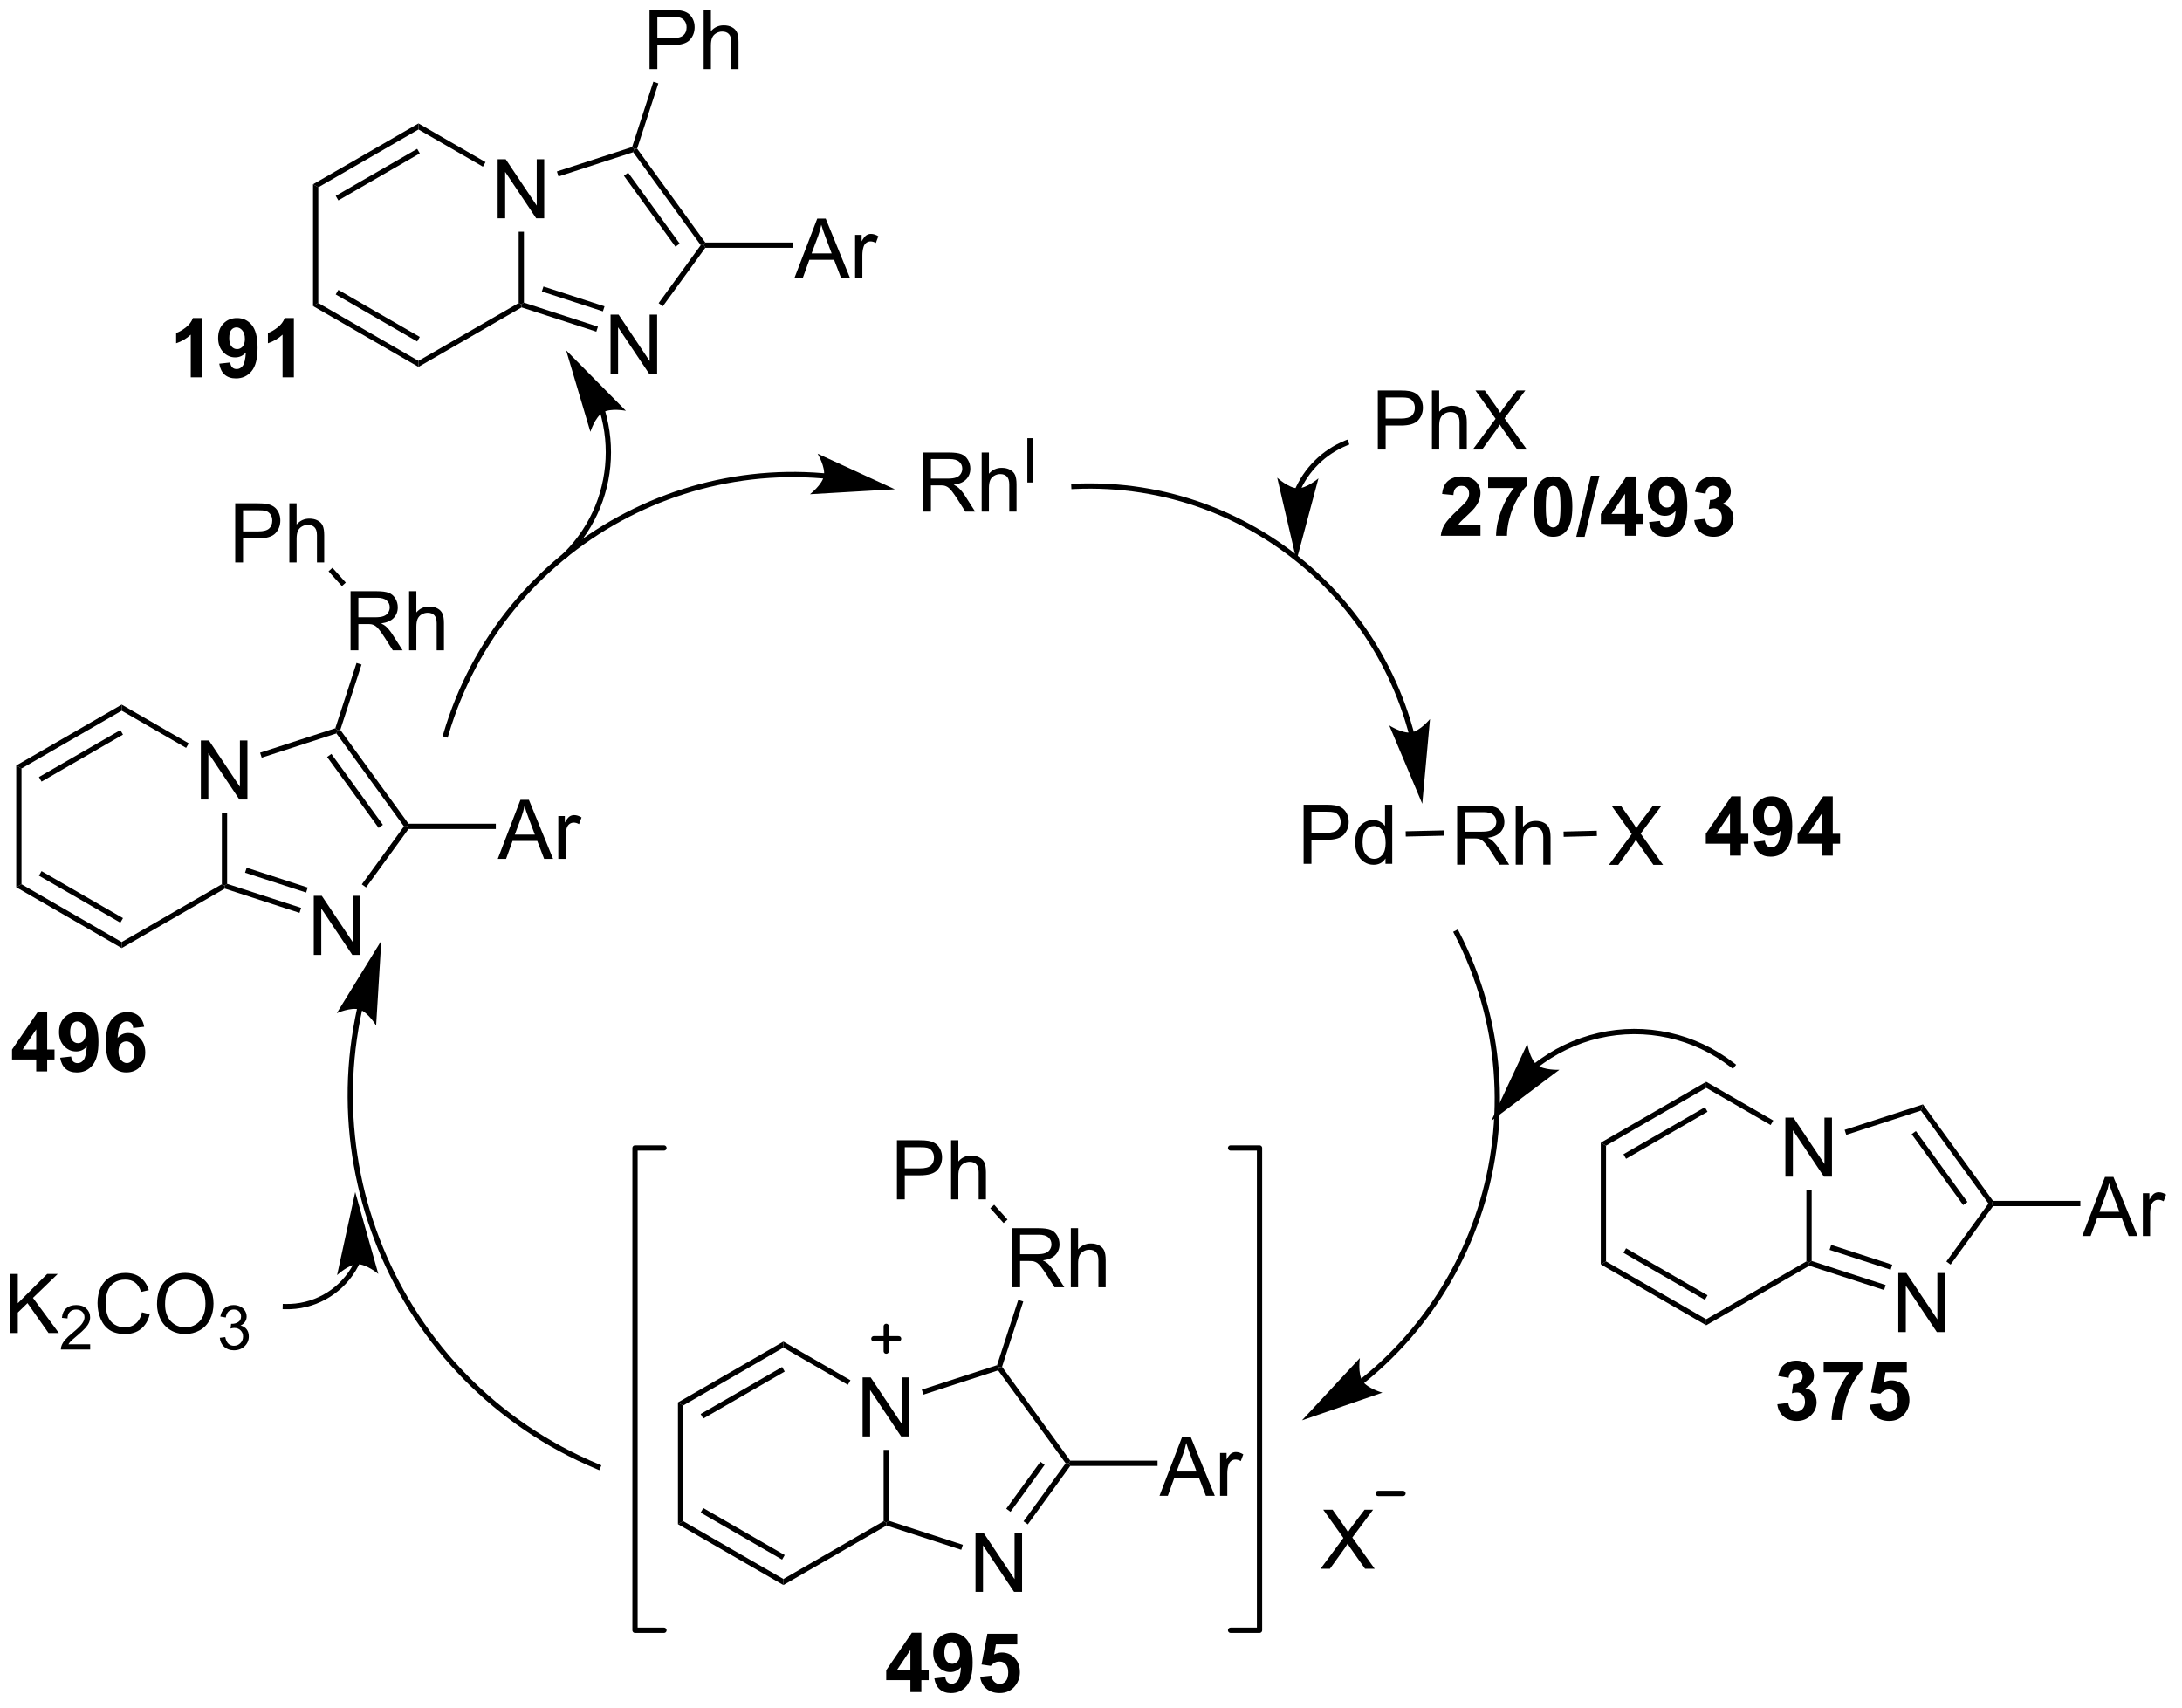 <?xml version="1.0" encoding="UTF-8"?>
<!DOCTYPE svg PUBLIC '-//W3C//DTD SVG 1.0//EN'
          'http://www.w3.org/TR/2001/REC-SVG-20010904/DTD/svg10.dtd'>
<svg stroke-dasharray="none" shape-rendering="auto" xmlns="http://www.w3.org/2000/svg" font-family="'Dialog'" text-rendering="auto" width="290" fill-opacity="1" color-interpolation="auto" color-rendering="auto" preserveAspectRatio="xMidYMid meet" font-size="12px" viewBox="0 0 290 227" fill="black" xmlns:xlink="http://www.w3.org/1999/xlink" stroke="black" image-rendering="auto" stroke-miterlimit="10" stroke-linecap="square" stroke-linejoin="miter" font-style="normal" stroke-width="1" height="227" stroke-dashoffset="0" font-weight="normal" stroke-opacity="1"
><!--Generated by the Batik Graphics2D SVG Generator--><defs id="genericDefs"
  /><g
  ><defs id="defs1"
    ><clipPath clipPathUnits="userSpaceOnUse" id="clipPath1"
      ><path d="M1.236 1.583 L218.226 1.583 L218.226 171.413 L1.236 171.413 L1.236 1.583 Z"
      /></clipPath
      ><clipPath clipPathUnits="userSpaceOnUse" id="clipPath2"
      ><path d="M10.978 -0.049 L10.978 165.06 L221.935 165.06 L221.935 -0.049 Z"
      /></clipPath
    ></defs
    ><g transform="scale(1.333,1.333) translate(-1.236,-1.583) matrix(1.029,0,0,1.029,-10.057,1.633)"
    ><path d="M100.416 49.526 L100.416 43.799 L102.956 43.799 Q103.721 43.799 104.12 43.953 Q104.518 44.106 104.755 44.497 Q104.995 44.888 104.995 45.362 Q104.995 45.971 104.599 46.39 Q104.206 46.807 103.38 46.919 Q103.682 47.065 103.838 47.206 Q104.169 47.51 104.466 47.966 L105.463 49.526 L104.51 49.526 L103.752 48.333 Q103.419 47.818 103.203 47.544 Q102.989 47.271 102.82 47.161 Q102.651 47.052 102.474 47.01 Q102.346 46.981 102.052 46.981 L101.174 46.981 L101.174 49.526 L100.416 49.526 ZM101.174 46.325 L102.802 46.325 Q103.323 46.325 103.614 46.218 Q103.909 46.112 104.06 45.875 Q104.213 45.638 104.213 45.362 Q104.213 44.956 103.916 44.695 Q103.622 44.432 102.987 44.432 L101.174 44.432 L101.174 46.325 ZM106.092 49.526 L106.092 43.799 L106.795 43.799 L106.795 45.854 Q107.288 45.284 108.038 45.284 Q108.499 45.284 108.837 45.466 Q109.178 45.646 109.324 45.966 Q109.47 46.286 109.47 46.896 L109.47 49.526 L108.767 49.526 L108.767 46.896 Q108.767 46.37 108.538 46.13 Q108.311 45.888 107.892 45.888 Q107.579 45.888 107.303 46.052 Q107.03 46.213 106.913 46.492 Q106.795 46.768 106.795 47.255 L106.795 49.526 L106.092 49.526 Z" stroke="none" clip-path="url(#clipPath2)"
    /></g
    ><g transform="matrix(1.371,0,0,1.371,-15.056,0.067)"
    ><path d="M110.573 46.726 L110.573 42.431 L111.142 42.431 L111.142 46.726 L110.573 46.726 Z" stroke="none" clip-path="url(#clipPath2)"
    /></g
    ><g transform="matrix(1.371,0,0,1.371,-15.056,0.067)"
    ><path d="M148.029 70.887 L148.029 70.886 L148.03 70.89 L148.028 70.882 L148.025 70.87 L148.018 70.845 C148.009 70.813 148.001 70.78 147.992 70.748 C147.974 70.683 147.956 70.618 147.938 70.553 C147.865 70.293 147.789 70.035 147.71 69.778 C147.552 69.265 147.382 68.757 147.2 68.255 C146.836 67.251 146.424 66.272 145.967 65.318 C144.141 61.503 141.596 58.11 138.516 55.304 C132.355 49.69 124.054 46.429 115.075 46.847 L114.82 46.859 L114.844 47.369 L115.099 47.357 C123.942 46.946 132.112 50.159 138.173 55.681 C141.204 58.443 143.709 61.783 145.507 65.538 C145.957 66.477 146.362 67.442 146.72 68.429 C146.9 68.923 147.067 69.423 147.222 69.929 C147.3 70.181 147.375 70.435 147.446 70.691 C147.464 70.754 147.482 70.818 147.5 70.882 C147.508 70.914 147.517 70.947 147.526 70.978 L147.532 71.003 L147.536 71.015 L147.537 71.021 L147.537 71.02 L147.538 71.026 L147.608 71.272 L148.099 71.132 L148.029 70.887 ZM148.857 77.871 L149.607 69.659 C149.607 69.659 148.648 70.82 147.784 70.954 C146.919 71.088 145.654 70.272 145.654 70.272 Z" stroke="none" clip-path="url(#clipPath2)"
    /></g
    ><g transform="matrix(1.371,0,0,1.371,-15.056,0.067)"
    ><path d="M137.355 83.692 L137.355 77.966 L139.516 77.966 Q140.087 77.966 140.386 78.02 Q140.808 78.091 141.092 78.288 Q141.378 78.484 141.553 78.841 Q141.727 79.195 141.727 79.622 Q141.727 80.351 141.261 80.859 Q140.798 81.364 139.581 81.364 L138.113 81.364 L138.113 83.692 L137.355 83.692 ZM138.113 80.687 L139.594 80.687 Q140.329 80.687 140.636 80.413 Q140.946 80.14 140.946 79.645 Q140.946 79.286 140.764 79.031 Q140.581 78.773 140.285 78.692 Q140.094 78.64 139.579 78.64 L138.113 78.64 L138.113 80.687 ZM145.292 83.692 L145.292 83.169 Q144.899 83.786 144.133 83.786 Q143.636 83.786 143.219 83.512 Q142.805 83.239 142.576 82.749 Q142.347 82.257 142.347 81.622 Q142.347 80.999 142.553 80.494 Q142.761 79.989 143.175 79.721 Q143.589 79.45 144.102 79.45 Q144.477 79.45 144.769 79.609 Q145.063 79.765 145.245 80.02 L145.245 77.966 L145.946 77.966 L145.946 83.692 L145.292 83.692 ZM143.071 81.622 Q143.071 82.419 143.407 82.814 Q143.743 83.208 144.198 83.208 Q144.66 83.208 144.982 82.83 Q145.305 82.453 145.305 81.679 Q145.305 80.828 144.977 80.429 Q144.649 80.031 144.167 80.031 Q143.698 80.031 143.383 80.413 Q143.071 80.796 143.071 81.622 Z" stroke="none" clip-path="url(#clipPath2)"
    /></g
    ><g transform="matrix(1.371,0,0,1.371,-15.056,0.067)"
    ><path d="M152.24 83.776 L152.24 78.049 L154.779 78.049 Q155.544 78.049 155.943 78.203 Q156.341 78.357 156.578 78.747 Q156.818 79.138 156.818 79.612 Q156.818 80.221 156.422 80.641 Q156.029 81.057 155.203 81.169 Q155.505 81.315 155.661 81.456 Q155.992 81.76 156.289 82.216 L157.286 83.776 L156.333 83.776 L155.576 82.583 Q155.242 82.068 155.026 81.794 Q154.812 81.521 154.643 81.411 Q154.474 81.302 154.297 81.26 Q154.169 81.232 153.875 81.232 L152.997 81.232 L152.997 83.776 L152.24 83.776 ZM152.997 80.576 L154.625 80.576 Q155.146 80.576 155.438 80.469 Q155.732 80.362 155.883 80.125 Q156.036 79.888 156.036 79.612 Q156.036 79.206 155.74 78.945 Q155.445 78.682 154.81 78.682 L152.997 78.682 L152.997 80.576 ZM157.915 83.776 L157.915 78.049 L158.619 78.049 L158.619 80.104 Q159.111 79.534 159.861 79.534 Q160.322 79.534 160.66 79.716 Q161.001 79.896 161.147 80.216 Q161.293 80.536 161.293 81.146 L161.293 83.776 L160.59 83.776 L160.59 81.146 Q160.59 80.62 160.361 80.38 Q160.134 80.138 159.715 80.138 Q159.402 80.138 159.126 80.302 Q158.853 80.463 158.736 80.742 Q158.619 81.018 158.619 81.505 L158.619 83.776 L157.915 83.776 Z" stroke="none" clip-path="url(#clipPath2)"
    /></g
    ><g transform="matrix(1.371,0,0,1.371,-15.056,0.067)"
    ><path d="M147.258 81.049 L147.247 80.539 L150.925 80.454 L150.936 80.964 Z" stroke="none" clip-path="url(#clipPath2)"
    /></g
    ><g transform="matrix(1.371,0,0,1.371,-15.056,0.067)"
    ><path d="M166.948 83.793 L169.162 80.809 L167.209 78.067 L168.113 78.067 L169.152 79.535 Q169.475 79.991 169.613 80.239 Q169.803 79.926 170.066 79.585 L171.217 78.067 L172.042 78.067 L170.029 80.764 L172.198 83.793 L171.261 83.793 L169.818 81.749 Q169.698 81.574 169.568 81.366 Q169.378 81.679 169.295 81.796 L167.857 83.793 L166.948 83.793 Z" stroke="none" clip-path="url(#clipPath2)"
    /></g
    ><g transform="matrix(1.371,0,0,1.371,-15.056,0.067)"
    ><path d="M162.567 81.076 L162.554 80.566 L165.773 80.484 L165.786 80.994 Z" stroke="none" clip-path="url(#clipPath2)"
    /></g
    ><g transform="matrix(1.371,0,0,1.371,-15.056,0.067)"
    ><path d="M184.059 114.022 L184.059 108.296 L184.838 108.296 L187.845 112.79 L187.845 108.296 L188.572 108.296 L188.572 114.022 L187.793 114.022 L184.786 109.522 L184.786 114.022 L184.059 114.022 Z" stroke="none" clip-path="url(#clipPath2)"
    /></g
    ><g transform="matrix(1.371,0,0,1.371,-15.056,0.067)"
    ><path d="M166.161 110.725 L166.671 111.019 L166.671 122.234 L166.161 122.528 Z" stroke="none" clip-path="url(#clipPath2)"
    /></g
    ><g transform="matrix(1.371,0,0,1.371,-15.056,0.067)"
    ><path d="M166.161 122.528 L166.671 122.234 L176.383 127.841 L176.383 128.43 ZM168.36 121.406 L176.255 125.964 L176.51 125.522 L168.615 120.964 Z" stroke="none" clip-path="url(#clipPath2)"
    /></g
    ><g transform="matrix(1.371,0,0,1.371,-15.056,0.067)"
    ><path d="M176.383 128.43 L176.383 127.841 L186.095 122.234 L186.35 122.381 L186.379 122.659 Z" stroke="none" clip-path="url(#clipPath2)"
    /></g
    ><g transform="matrix(1.371,0,0,1.371,-15.056,0.067)"
    ><path d="M186.605 122.195 L186.35 122.381 L186.095 122.234 L186.095 115.326 L186.605 115.326 Z" stroke="none" clip-path="url(#clipPath2)"
    /></g
    ><g transform="matrix(1.371,0,0,1.371,-15.056,0.067)"
    ><path d="M182.883 108.576 L182.627 109.018 L176.383 105.412 L176.383 104.823 Z" stroke="none" clip-path="url(#clipPath2)"
    /></g
    ><g transform="matrix(1.371,0,0,1.371,-15.056,0.067)"
    ><path d="M176.383 104.823 L176.383 105.412 L166.671 111.019 L166.161 110.725 ZM176.255 107.289 L168.36 111.847 L168.615 112.289 L176.51 107.731 Z" stroke="none" clip-path="url(#clipPath2)"
    /></g
    ><g transform="matrix(1.371,0,0,1.371,-15.056,0.067)"
    ><path d="M195.004 129.087 L195.004 123.361 L195.783 123.361 L198.791 127.855 L198.791 123.361 L199.517 123.361 L199.517 129.087 L198.739 129.087 L195.731 124.587 L195.731 129.087 L195.004 129.087 Z" stroke="none" clip-path="url(#clipPath2)"
    /></g
    ><g transform="matrix(1.371,0,0,1.371,-15.056,0.067)"
    ><path d="M186.379 122.659 L186.35 122.381 L186.605 122.195 L193.779 124.527 L193.622 125.012 ZM188.342 121.118 L194.262 123.042 L194.419 122.556 L188.5 120.633 Z" stroke="none" clip-path="url(#clipPath2)"
    /></g
    ><g transform="matrix(1.371,0,0,1.371,-15.056,0.067)"
    ><path d="M200.074 122.546 L199.661 122.246 L203.744 116.627 L204.06 116.627 L204.19 116.882 Z" stroke="none" clip-path="url(#clipPath2)"
    /></g
    ><g transform="matrix(1.371,0,0,1.371,-15.056,0.067)"
    ><path d="M204.19 116.371 L204.06 116.627 L203.744 116.627 L197.198 107.616 L197.393 107.016 ZM201.706 116.477 L196.71 109.601 L196.297 109.901 L201.293 116.776 Z" stroke="none" clip-path="url(#clipPath2)"
    /></g
    ><g transform="matrix(1.371,0,0,1.371,-15.056,0.067)"
    ><path d="M197.393 107.016 L197.198 107.616 L189.957 109.968 L189.8 109.483 Z" stroke="none" clip-path="url(#clipPath2)"
    /></g
    ><g transform="matrix(1.371,0,0,1.371,-15.056,0.067)"
    ><path d="M212.84 119.777 L215.041 114.05 L215.859 114.05 L218.202 119.777 L217.338 119.777 L216.671 118.042 L214.275 118.042 L213.648 119.777 L212.84 119.777 ZM214.494 117.425 L216.437 117.425 L215.838 115.839 Q215.564 115.115 215.431 114.652 Q215.322 115.201 215.124 115.745 L214.494 117.425 ZM218.71 119.777 L218.71 115.628 L219.343 115.628 L219.343 116.256 Q219.585 115.816 219.788 115.675 Q219.994 115.534 220.241 115.534 Q220.596 115.534 220.963 115.761 L220.721 116.412 Q220.463 116.261 220.205 116.261 Q219.976 116.261 219.791 116.399 Q219.609 116.537 219.53 116.784 Q219.413 117.159 219.413 117.605 L219.413 119.777 L218.71 119.777 Z" stroke="none" clip-path="url(#clipPath2)"
    /></g
    ><g transform="matrix(1.371,0,0,1.371,-15.056,0.067)"
    ><path d="M204.19 116.882 L204.06 116.627 L204.19 116.371 L212.651 116.371 L212.651 116.882 Z" stroke="none" clip-path="url(#clipPath2)"
    /></g
    ><g transform="matrix(1.371,0,0,1.371,-15.056,0.067)"
    ><path d="M160.091 103.414 L160.102 103.406 C160.116 103.395 160.13 103.384 160.143 103.373 C160.199 103.331 160.254 103.289 160.31 103.247 C160.421 103.163 160.534 103.081 160.648 103 C160.876 102.838 161.109 102.683 161.345 102.535 C161.819 102.237 162.309 101.965 162.815 101.721 C163.826 101.232 164.897 100.853 166.013 100.595 C170.473 99.566 175.16 100.602 178.771 103.416 L178.972 103.573 L179.286 103.171 L179.085 103.014 C175.353 100.105 170.508 99.034 165.898 100.098 C164.745 100.364 163.638 100.756 162.593 101.262 C162.07 101.514 161.563 101.795 161.074 102.103 C160.829 102.257 160.589 102.417 160.353 102.584 C160.236 102.667 160.119 102.752 160.004 102.838 C159.946 102.882 159.888 102.926 159.831 102.97 C159.817 102.981 159.803 102.992 159.789 103.003 L159.778 103.011 L159.577 103.168 L159.89 103.57 L160.091 103.414 ZM155.551 108.61 L162.147 103.661 C162.147 103.661 160.643 103.728 159.964 103.176 C159.285 102.624 159.042 101.139 159.042 101.139 Z" stroke="none" clip-path="url(#clipPath2)"
    /></g
    ><g transform="matrix(1.371,0,0,1.371,-15.056,0.067)"
    ><path d="M94.602 139.206 L94.602 133.48 L95.381 133.48 L98.389 137.975 L98.389 133.48 L99.115 133.48 L99.115 139.206 L98.337 139.206 L95.329 134.706 L95.329 139.206 L94.602 139.206 Z" stroke="none" clip-path="url(#clipPath2)"
    /></g
    ><g transform="matrix(1.371,0,0,1.371,-15.056,0.067)"
    ><path d="M76.704 135.909 L77.215 136.204 L77.215 147.418 L76.704 147.712 Z" stroke="none" clip-path="url(#clipPath2)"
    /></g
    ><g transform="matrix(1.371,0,0,1.371,-15.056,0.067)"
    ><path d="M76.704 147.712 L77.215 147.418 L86.926 153.025 L86.926 153.614 ZM78.903 146.59 L86.799 151.148 L87.054 150.706 L79.159 146.148 Z" stroke="none" clip-path="url(#clipPath2)"
    /></g
    ><g transform="matrix(1.371,0,0,1.371,-15.056,0.067)"
    ><path d="M86.926 153.614 L86.926 153.025 L96.638 147.418 L96.893 147.565 L96.922 147.843 Z" stroke="none" clip-path="url(#clipPath2)"
    /></g
    ><g transform="matrix(1.371,0,0,1.371,-15.056,0.067)"
    ><path d="M97.148 147.38 L96.893 147.565 L96.638 147.418 L96.638 140.51 L97.148 140.51 Z" stroke="none" clip-path="url(#clipPath2)"
    /></g
    ><g transform="matrix(1.371,0,0,1.371,-15.056,0.067)"
    ><path d="M93.426 133.76 L93.171 134.202 L86.926 130.596 L86.926 130.007 Z" stroke="none" clip-path="url(#clipPath2)"
    /></g
    ><g transform="matrix(1.371,0,0,1.371,-15.056,0.067)"
    ><path d="M86.926 130.007 L86.926 130.596 L77.215 136.204 L76.704 135.909 ZM86.799 132.473 L78.903 137.031 L79.159 137.473 L87.054 132.915 Z" stroke="none" clip-path="url(#clipPath2)"
    /></g
    ><g transform="matrix(1.371,0,0,1.371,-15.056,0.067)"
    ><path d="M105.548 154.271 L105.548 148.545 L106.326 148.545 L109.334 153.04 L109.334 148.545 L110.061 148.545 L110.061 154.271 L109.282 154.271 L106.274 149.771 L106.274 154.271 L105.548 154.271 Z" stroke="none" clip-path="url(#clipPath2)"
    /></g
    ><g transform="matrix(1.371,0,0,1.371,-15.056,0.067)"
    ><path d="M96.922 147.843 L96.893 147.565 L97.148 147.38 L104.323 149.711 L104.165 150.196 Z" stroke="none" clip-path="url(#clipPath2)"
    /></g
    ><g transform="matrix(1.371,0,0,1.371,-15.056,0.067)"
    ><path d="M110.617 147.731 L110.204 147.431 L114.288 141.811 L114.603 141.811 L114.733 142.066 ZM108.941 146.513 L112.249 141.961 L111.836 141.661 L108.528 146.213 Z" stroke="none" clip-path="url(#clipPath2)"
    /></g
    ><g transform="matrix(1.371,0,0,1.371,-15.056,0.067)"
    ><path d="M114.733 141.555 L114.603 141.811 L114.288 141.811 L107.741 132.8 L107.838 132.5 L108.121 132.455 Z" stroke="none" clip-path="url(#clipPath2)"
    /></g
    ><g transform="matrix(1.371,0,0,1.371,-15.056,0.067)"
    ><path d="M107.636 132.297 L107.838 132.5 L107.741 132.8 L100.501 135.152 L100.343 134.667 Z" stroke="none" clip-path="url(#clipPath2)"
    /></g
    ><g transform="matrix(1.371,0,0,1.371,-15.056,0.067)"
    ><path d="M123.384 144.961 L125.584 139.234 L126.402 139.234 L128.746 144.961 L127.881 144.961 L127.214 143.226 L124.819 143.226 L124.191 144.961 L123.384 144.961 ZM125.037 142.609 L126.98 142.609 L126.381 141.023 Q126.108 140.299 125.975 139.836 Q125.865 140.385 125.668 140.929 L125.037 142.609 ZM129.254 144.961 L129.254 140.812 L129.886 140.812 L129.886 141.44 Q130.129 141 130.332 140.859 Q130.537 140.718 130.785 140.718 Q131.139 140.718 131.506 140.945 L131.264 141.596 Q131.006 141.445 130.748 141.445 Q130.519 141.445 130.334 141.583 Q130.152 141.721 130.074 141.968 Q129.957 142.343 129.957 142.789 L129.957 144.961 L129.254 144.961 Z" stroke="none" clip-path="url(#clipPath2)"
    /></g
    ><g transform="matrix(1.371,0,0,1.371,-15.056,0.067)"
    ><path d="M114.733 142.066 L114.603 141.811 L114.733 141.555 L123.194 141.555 L123.194 142.066 Z" stroke="none" clip-path="url(#clipPath2)"
    /></g
    ><g transform="matrix(1.371,0,0,1.371,-15.056,0.067)"
    ><path d="M109.112 124.743 L109.112 119.016 L111.652 119.016 Q112.417 119.016 112.816 119.17 Q113.214 119.323 113.451 119.714 Q113.691 120.105 113.691 120.578 Q113.691 121.188 113.295 121.607 Q112.902 122.024 112.076 122.136 Q112.378 122.282 112.534 122.422 Q112.865 122.727 113.162 123.183 L114.159 124.743 L113.206 124.743 L112.448 123.55 Q112.115 123.034 111.899 122.761 Q111.685 122.487 111.516 122.378 Q111.347 122.269 111.17 122.227 Q111.042 122.198 110.748 122.198 L109.87 122.198 L109.87 124.743 L109.112 124.743 ZM109.87 121.542 L111.498 121.542 Q112.019 121.542 112.31 121.435 Q112.605 121.328 112.756 121.091 Q112.909 120.855 112.909 120.578 Q112.909 120.172 112.612 119.912 Q112.318 119.649 111.683 119.649 L109.87 119.649 L109.87 121.542 ZM114.788 124.743 L114.788 119.016 L115.491 119.016 L115.491 121.071 Q115.984 120.5 116.734 120.5 Q117.195 120.5 117.533 120.683 Q117.874 120.862 118.02 121.183 Q118.166 121.503 118.166 122.112 L118.166 124.743 L117.463 124.743 L117.463 122.112 Q117.463 121.586 117.234 121.347 Q117.007 121.105 116.588 121.105 Q116.275 121.105 115.999 121.269 Q115.726 121.43 115.609 121.709 Q115.491 121.985 115.491 122.472 L115.491 124.743 L114.788 124.743 Z" stroke="none" clip-path="url(#clipPath2)"
    /></g
    ><g transform="matrix(1.371,0,0,1.371,-15.056,0.067)"
    ><path d="M108.121 132.455 L107.838 132.5 L107.636 132.297 L109.693 125.968 L110.178 126.125 Z" stroke="none" clip-path="url(#clipPath2)"
    /></g
    ><g transform="matrix(1.371,0,0,1.371,-15.056,0.067)"
    ><path d="M97.933 116.22 L97.933 110.493 L100.095 110.493 Q100.665 110.493 100.965 110.548 Q101.386 110.618 101.67 110.816 Q101.957 111.011 102.131 111.368 Q102.306 111.722 102.306 112.149 Q102.306 112.878 101.84 113.386 Q101.376 113.891 100.16 113.891 L98.691 113.891 L98.691 116.22 L97.933 116.22 ZM98.691 113.214 L100.173 113.214 Q100.907 113.214 101.215 112.941 Q101.524 112.668 101.524 112.173 Q101.524 111.813 101.342 111.558 Q101.16 111.3 100.863 111.22 Q100.673 111.168 100.157 111.168 L98.691 111.168 L98.691 113.214 ZM103.181 116.22 L103.181 110.493 L103.884 110.493 L103.884 112.548 Q104.376 111.977 105.126 111.977 Q105.587 111.977 105.925 112.16 Q106.267 112.339 106.412 112.66 Q106.558 112.98 106.558 113.589 L106.558 116.22 L105.855 116.22 L105.855 113.589 Q105.855 113.063 105.626 112.824 Q105.399 112.582 104.98 112.582 Q104.668 112.582 104.392 112.746 Q104.118 112.907 104.001 113.186 Q103.884 113.462 103.884 113.949 L103.884 116.22 L103.181 116.22 Z" stroke="none" clip-path="url(#clipPath2)"
    /></g
    ><g transform="matrix(1.371,0,0,1.371,-15.056,0.067)"
    ><path d="M108.652 118.179 L108.273 118.52 L106.979 117.084 L107.358 116.742 Z" stroke="none" clip-path="url(#clipPath2)"
    /></g
    ><g stroke-width="0.51" transform="matrix(1.371,0,0,1.371,-15.056,0.067)" stroke-linejoin="round" stroke-linecap="round"
    ><path fill="none" d="M75.346 111.241 L72.54 111.241 L72.54 157.995 L75.346 157.995" clip-path="url(#clipPath2)"
    /></g
    ><g stroke-width="0.51" transform="matrix(1.371,0,0,1.371,-15.056,0.067)" stroke-linejoin="round" stroke-linecap="round"
    ><path fill="none" d="M130.275 157.995 L133.081 157.995 L133.081 111.241 L130.275 111.241" clip-path="url(#clipPath2)"
    /></g
    ><g transform="matrix(1.371,0,0,1.371,-15.056,0.067)"
    ><path d="M138.996 152.034 L141.21 149.049 L139.257 146.307 L140.16 146.307 L141.199 147.776 Q141.522 148.232 141.66 148.479 Q141.85 148.166 142.113 147.825 L143.264 146.307 L144.09 146.307 L142.077 149.005 L144.246 152.034 L143.309 152.034 L141.866 149.989 Q141.746 149.815 141.616 149.607 Q141.426 149.919 141.343 150.036 L139.905 152.034 L138.996 152.034 Z" stroke="none" clip-path="url(#clipPath2)"
    /></g
    ><g stroke-width="0.51" transform="matrix(1.371,0,0,1.371,-15.056,0.067)" stroke-linejoin="round" stroke-linecap="round"
    ><path fill="none" d="M144.587 144.732 L146.987 144.732" clip-path="url(#clipPath2)"
    /></g
    ><g stroke-width="0.51" transform="matrix(1.371,0,0,1.371,-15.056,0.067)" stroke-linejoin="round" stroke-linecap="round"
    ><path fill="none" d="M95.693 129.734 L98.093 129.734 M96.893 128.535 L96.893 130.935" clip-path="url(#clipPath2)"
    /></g
    ><g transform="matrix(1.371,0,0,1.371,-15.056,0.067)"
    ><path d="M30.454 77.458 L30.454 71.732 L31.232 71.732 L34.24 76.227 L34.24 71.732 L34.967 71.732 L34.967 77.458 L34.188 77.458 L31.18 72.958 L31.18 77.458 L30.454 77.458 Z" stroke="none" clip-path="url(#clipPath2)"
    /></g
    ><g transform="matrix(1.371,0,0,1.371,-15.056,0.067)"
    ><path d="M12.556 74.161 L13.066 74.456 L13.066 85.67 L12.556 85.964 Z" stroke="none" clip-path="url(#clipPath2)"
    /></g
    ><g transform="matrix(1.371,0,0,1.371,-15.056,0.067)"
    ><path d="M12.556 85.964 L13.066 85.67 L22.778 91.277 L22.778 91.866 ZM14.755 84.842 L22.65 89.4 L22.905 88.958 L15.01 84.4 Z" stroke="none" clip-path="url(#clipPath2)"
    /></g
    ><g transform="matrix(1.371,0,0,1.371,-15.056,0.067)"
    ><path d="M22.778 91.866 L22.778 91.277 L32.489 85.67 L32.744 85.817 L32.773 86.095 Z" stroke="none" clip-path="url(#clipPath2)"
    /></g
    ><g transform="matrix(1.371,0,0,1.371,-15.056,0.067)"
    ><path d="M32.999 85.632 L32.744 85.817 L32.489 85.67 L32.489 78.762 L32.999 78.762 Z" stroke="none" clip-path="url(#clipPath2)"
    /></g
    ><g transform="matrix(1.371,0,0,1.371,-15.056,0.067)"
    ><path d="M29.277 72.012 L29.022 72.454 L22.778 68.849 L22.778 68.259 Z" stroke="none" clip-path="url(#clipPath2)"
    /></g
    ><g transform="matrix(1.371,0,0,1.371,-15.056,0.067)"
    ><path d="M22.778 68.259 L22.778 68.849 L13.066 74.456 L12.556 74.161 ZM22.65 70.725 L14.755 75.283 L15.01 75.725 L22.905 71.167 Z" stroke="none" clip-path="url(#clipPath2)"
    /></g
    ><g transform="matrix(1.371,0,0,1.371,-15.056,0.067)"
    ><path d="M41.399 92.523 L41.399 86.797 L42.178 86.797 L45.185 91.291 L45.185 86.797 L45.912 86.797 L45.912 92.523 L45.133 92.523 L42.126 88.023 L42.126 92.523 L41.399 92.523 Z" stroke="none" clip-path="url(#clipPath2)"
    /></g
    ><g transform="matrix(1.371,0,0,1.371,-15.056,0.067)"
    ><path d="M32.773 86.095 L32.744 85.817 L32.999 85.632 L40.174 87.963 L40.016 88.448 ZM34.737 84.555 L40.657 86.478 L40.814 85.993 L34.895 84.069 Z" stroke="none" clip-path="url(#clipPath2)"
    /></g
    ><g transform="matrix(1.371,0,0,1.371,-15.056,0.067)"
    ><path d="M46.469 85.982 L46.056 85.683 L50.139 80.063 L50.454 80.063 L50.584 80.318 Z" stroke="none" clip-path="url(#clipPath2)"
    /></g
    ><g transform="matrix(1.371,0,0,1.371,-15.056,0.067)"
    ><path d="M50.584 79.808 L50.454 80.063 L50.139 80.063 L43.592 71.052 L43.69 70.752 L43.972 70.707 ZM48.1 79.913 L43.105 73.037 L42.692 73.337 L47.687 80.213 Z" stroke="none" clip-path="url(#clipPath2)"
    /></g
    ><g transform="matrix(1.371,0,0,1.371,-15.056,0.067)"
    ><path d="M43.487 70.549 L43.69 70.752 L43.592 71.052 L36.352 73.404 L36.194 72.919 Z" stroke="none" clip-path="url(#clipPath2)"
    /></g
    ><g transform="matrix(1.371,0,0,1.371,-15.056,0.067)"
    ><path d="M59.235 83.213 L61.435 77.486 L62.253 77.486 L64.597 83.213 L63.732 83.213 L63.066 81.478 L60.67 81.478 L60.042 83.213 L59.235 83.213 ZM60.889 80.861 L62.831 80.861 L62.232 79.275 Q61.959 78.551 61.826 78.088 Q61.717 78.637 61.519 79.181 L60.889 80.861 ZM65.105 83.213 L65.105 79.064 L65.738 79.064 L65.738 79.692 Q65.98 79.252 66.183 79.111 Q66.389 78.97 66.636 78.97 Q66.99 78.97 67.357 79.197 L67.115 79.848 Q66.857 79.697 66.6 79.697 Q66.37 79.697 66.186 79.835 Q66.003 79.973 65.925 80.22 Q65.808 80.595 65.808 81.041 L65.808 83.213 L65.105 83.213 Z" stroke="none" clip-path="url(#clipPath2)"
    /></g
    ><g transform="matrix(1.371,0,0,1.371,-15.056,0.067)"
    ><path d="M50.584 80.318 L50.454 80.063 L50.584 79.808 L59.046 79.808 L59.046 80.318 Z" stroke="none" clip-path="url(#clipPath2)"
    /></g
    ><g transform="matrix(1.371,0,0,1.371,-15.056,0.067)"
    ><path d="M44.964 62.995 L44.964 57.268 L47.503 57.268 Q48.269 57.268 48.667 57.422 Q49.066 57.575 49.302 57.966 Q49.542 58.356 49.542 58.83 Q49.542 59.44 49.146 59.859 Q48.753 60.276 47.927 60.388 Q48.23 60.534 48.386 60.674 Q48.717 60.979 49.013 61.435 L50.011 62.995 L49.058 62.995 L48.3 61.802 Q47.967 61.286 47.75 61.013 Q47.537 60.739 47.368 60.63 Q47.198 60.52 47.021 60.479 Q46.894 60.45 46.599 60.45 L45.722 60.45 L45.722 62.995 L44.964 62.995 ZM45.722 59.794 L47.349 59.794 Q47.87 59.794 48.162 59.687 Q48.456 59.58 48.607 59.343 Q48.761 59.106 48.761 58.83 Q48.761 58.424 48.464 58.164 Q48.17 57.901 47.534 57.901 L45.722 57.901 L45.722 59.794 ZM50.64 62.995 L50.64 57.268 L51.343 57.268 L51.343 59.323 Q51.835 58.752 52.585 58.752 Q53.046 58.752 53.385 58.935 Q53.726 59.114 53.871 59.435 Q54.017 59.755 54.017 60.364 L54.017 62.995 L53.314 62.995 L53.314 60.364 Q53.314 59.838 53.085 59.599 Q52.858 59.356 52.439 59.356 Q52.127 59.356 51.851 59.52 Q51.577 59.682 51.46 59.961 Q51.343 60.237 51.343 60.724 L51.343 62.995 L50.64 62.995 Z" stroke="none" clip-path="url(#clipPath2)"
    /></g
    ><g transform="matrix(1.371,0,0,1.371,-15.056,0.067)"
    ><path d="M43.972 70.707 L43.69 70.752 L43.487 70.549 L45.544 64.22 L46.029 64.377 Z" stroke="none" clip-path="url(#clipPath2)"
    /></g
    ><g transform="matrix(1.371,0,0,1.371,-15.056,0.067)"
    ><path d="M33.785 54.472 L33.785 48.745 L35.946 48.745 Q36.517 48.745 36.816 48.8 Q37.238 48.87 37.522 49.068 Q37.808 49.263 37.983 49.62 Q38.157 49.974 38.157 50.401 Q38.157 51.13 37.691 51.638 Q37.227 52.144 36.011 52.144 L34.542 52.144 L34.542 54.472 L33.785 54.472 ZM34.542 51.466 L36.024 51.466 Q36.759 51.466 37.066 51.193 Q37.376 50.919 37.376 50.425 Q37.376 50.065 37.194 49.81 Q37.011 49.552 36.714 49.472 Q36.524 49.419 36.009 49.419 L34.542 49.419 L34.542 51.466 ZM39.032 54.472 L39.032 48.745 L39.735 48.745 L39.735 50.8 Q40.227 50.229 40.977 50.229 Q41.438 50.229 41.777 50.412 Q42.118 50.591 42.264 50.912 Q42.41 51.232 42.41 51.841 L42.41 54.472 L41.707 54.472 L41.707 51.841 Q41.707 51.315 41.477 51.076 Q41.251 50.834 40.832 50.834 Q40.519 50.834 40.243 50.998 Q39.97 51.159 39.852 51.438 Q39.735 51.714 39.735 52.201 L39.735 54.472 L39.032 54.472 Z" stroke="none" clip-path="url(#clipPath2)"
    /></g
    ><g transform="matrix(1.371,0,0,1.371,-15.056,0.067)"
    ><path d="M44.503 56.431 L44.124 56.772 L42.831 55.336 L43.21 54.994 Z" stroke="none" clip-path="url(#clipPath2)"
    /></g
    ><g transform="matrix(1.371,0,0,1.371,-15.056,0.067)"
    ><path d="M90.885 45.831 L90.884 45.831 L90.88 45.831 C90.844 45.827 90.808 45.824 90.771 45.821 C88.432 45.625 86.108 45.666 83.829 45.928 C79.27 46.453 74.891 47.862 70.924 50.029 C62.988 54.362 56.708 61.723 53.962 71.079 L53.89 71.324 L54.379 71.468 L54.451 71.223 C57.16 61.997 63.351 54.745 71.168 50.477 C75.078 48.342 79.395 46.952 83.887 46.435 C86.133 46.177 88.423 46.136 90.728 46.33 C90.764 46.333 90.8 46.336 90.836 46.339 L90.84 46.339 L90.84 46.339 L91.094 46.362 L91.139 45.854 L90.885 45.831 ZM97.731 47.383 L90.241 43.932 C90.241 43.932 91.015 45.223 90.853 46.083 C90.69 46.943 89.499 47.863 89.499 47.863 Z" stroke="none" clip-path="url(#clipPath2)"
    /></g
    ><g transform="matrix(1.371,0,0,1.371,-15.056,0.067)"
    ><path d="M69.162 39.972 L69.162 39.973 L69.163 39.978 L69.166 39.988 L69.172 40.008 C69.176 40.021 69.18 40.035 69.183 40.048 C69.198 40.101 69.213 40.155 69.228 40.208 C69.256 40.315 69.284 40.422 69.31 40.529 C69.362 40.743 69.409 40.959 69.451 41.175 C69.619 42.041 69.703 42.92 69.703 43.798 C69.703 47.31 68.364 50.825 65.681 53.508 L65.5 53.689 L65.861 54.049 L66.042 53.869 C68.82 51.09 70.213 47.446 70.213 43.798 C70.213 42.887 70.126 41.976 69.952 41.078 C69.909 40.854 69.86 40.631 69.806 40.408 C69.778 40.297 69.75 40.185 69.72 40.075 C69.705 40.019 69.69 39.964 69.674 39.909 C69.67 39.895 69.666 39.881 69.662 39.867 L69.657 39.847 L69.654 39.837 L69.652 39.832 L69.652 39.83 L69.581 39.585 L69.091 39.727 L69.162 39.972 ZM65.861 33.908 L68.213 41.812 C68.213 41.812 68.672 40.378 69.425 39.933 C70.178 39.487 71.656 39.775 71.656 39.775 Z" stroke="none" clip-path="url(#clipPath2)"
    /></g
    ><g transform="matrix(1.371,0,0,1.371,-15.056,0.067)"
    ><path d="M59.225 21.114 L59.225 15.387 L60.004 15.387 L63.012 19.882 L63.012 15.387 L63.738 15.387 L63.738 21.114 L62.96 21.114 L59.952 16.614 L59.952 21.114 L59.225 21.114 Z" stroke="none" clip-path="url(#clipPath2)"
    /></g
    ><g transform="matrix(1.371,0,0,1.371,-15.056,0.067)"
    ><path d="M41.327 17.817 L41.837 18.111 L41.837 29.325 L41.327 29.62 Z" stroke="none" clip-path="url(#clipPath2)"
    /></g
    ><g transform="matrix(1.371,0,0,1.371,-15.056,0.067)"
    ><path d="M41.327 29.62 L41.837 29.325 L51.549 34.932 L51.549 35.521 ZM43.526 28.497 L51.422 33.056 L51.677 32.614 L43.782 28.055 Z" stroke="none" clip-path="url(#clipPath2)"
    /></g
    ><g transform="matrix(1.371,0,0,1.371,-15.056,0.067)"
    ><path d="M51.549 35.521 L51.549 34.932 L61.261 29.325 L61.516 29.472 L61.545 29.75 Z" stroke="none" clip-path="url(#clipPath2)"
    /></g
    ><g transform="matrix(1.371,0,0,1.371,-15.056,0.067)"
    ><path d="M61.771 29.287 L61.516 29.472 L61.261 29.325 L61.261 22.418 L61.771 22.418 Z" stroke="none" clip-path="url(#clipPath2)"
    /></g
    ><g transform="matrix(1.371,0,0,1.371,-15.056,0.067)"
    ><path d="M58.049 15.668 L57.794 16.109 L51.549 12.504 L51.549 11.915 Z" stroke="none" clip-path="url(#clipPath2)"
    /></g
    ><g transform="matrix(1.371,0,0,1.371,-15.056,0.067)"
    ><path d="M51.549 11.915 L51.549 12.504 L41.837 18.111 L41.327 17.817 ZM51.422 14.38 L43.526 18.939 L43.782 19.381 L51.677 14.822 Z" stroke="none" clip-path="url(#clipPath2)"
    /></g
    ><g transform="matrix(1.371,0,0,1.371,-15.056,0.067)"
    ><path d="M70.171 36.179 L70.171 30.452 L70.949 30.452 L73.957 34.947 L73.957 30.452 L74.684 30.452 L74.684 36.179 L73.905 36.179 L70.897 31.679 L70.897 36.179 L70.171 36.179 Z" stroke="none" clip-path="url(#clipPath2)"
    /></g
    ><g transform="matrix(1.371,0,0,1.371,-15.056,0.067)"
    ><path d="M61.545 29.75 L61.516 29.472 L61.771 29.287 L68.946 31.618 L68.788 32.103 ZM63.509 28.21 L69.428 30.133 L69.586 29.648 L63.666 27.725 Z" stroke="none" clip-path="url(#clipPath2)"
    /></g
    ><g transform="matrix(1.371,0,0,1.371,-15.056,0.067)"
    ><path d="M75.24 29.638 L74.828 29.338 L78.911 23.718 L79.226 23.718 L79.356 23.973 Z" stroke="none" clip-path="url(#clipPath2)"
    /></g
    ><g transform="matrix(1.371,0,0,1.371,-15.056,0.067)"
    ><path d="M79.356 23.463 L79.226 23.718 L78.911 23.718 L72.364 14.707 L72.461 14.407 L72.744 14.363 ZM76.872 23.568 L71.876 16.693 L71.464 16.993 L76.459 23.868 Z" stroke="none" clip-path="url(#clipPath2)"
    /></g
    ><g transform="matrix(1.371,0,0,1.371,-15.056,0.067)"
    ><path d="M72.259 14.205 L72.461 14.407 L72.364 14.707 L65.124 17.06 L64.966 16.575 Z" stroke="none" clip-path="url(#clipPath2)"
    /></g
    ><g transform="matrix(1.371,0,0,1.371,-15.056,0.067)"
    ><path d="M88.007 26.868 L90.207 21.142 L91.025 21.142 L93.369 26.868 L92.504 26.868 L91.837 25.134 L89.442 25.134 L88.814 26.868 L88.007 26.868 ZM89.66 24.517 L91.603 24.517 L91.004 22.931 Q90.731 22.207 90.598 21.743 Q90.488 22.293 90.29 22.837 L89.66 24.517 ZM93.876 26.868 L93.876 22.72 L94.509 22.72 L94.509 23.347 Q94.751 22.907 94.955 22.767 Q95.16 22.626 95.408 22.626 Q95.762 22.626 96.129 22.852 L95.887 23.503 Q95.629 23.352 95.371 23.352 Q95.142 23.352 94.957 23.491 Q94.775 23.628 94.697 23.876 Q94.58 24.251 94.58 24.696 L94.58 26.868 L93.876 26.868 Z" stroke="none" clip-path="url(#clipPath2)"
    /></g
    ><g transform="matrix(1.371,0,0,1.371,-15.056,0.067)"
    ><path d="M79.356 23.973 L79.226 23.718 L79.356 23.463 L87.817 23.463 L87.817 23.973 Z" stroke="none" clip-path="url(#clipPath2)"
    /></g
    ><g transform="matrix(1.371,0,0,1.371,-15.056,0.067)"
    ><path d="M73.948 6.65 L73.948 0.923 L76.109 0.923 Q76.679 0.923 76.979 0.978 Q77.401 1.048 77.685 1.246 Q77.971 1.442 78.145 1.798 Q78.32 2.153 78.32 2.58 Q78.32 3.309 77.854 3.817 Q77.39 4.322 76.174 4.322 L74.705 4.322 L74.705 6.65 L73.948 6.65 ZM74.705 3.645 L76.187 3.645 Q76.921 3.645 77.229 3.371 Q77.539 3.098 77.539 2.603 Q77.539 2.244 77.356 1.988 Q77.174 1.731 76.877 1.65 Q76.687 1.598 76.171 1.598 L74.705 1.598 L74.705 3.645 ZM79.195 6.65 L79.195 0.923 L79.898 0.923 L79.898 2.978 Q80.39 2.408 81.14 2.408 Q81.601 2.408 81.94 2.59 Q82.281 2.77 82.427 3.09 Q82.573 3.41 82.573 4.02 L82.573 6.65 L81.87 6.65 L81.87 4.02 Q81.87 3.494 81.64 3.254 Q81.414 3.012 80.995 3.012 Q80.682 3.012 80.406 3.176 Q80.132 3.337 80.015 3.616 Q79.898 3.892 79.898 4.379 L79.898 6.65 L79.195 6.65 Z" stroke="none" clip-path="url(#clipPath2)"
    /></g
    ><g transform="matrix(1.371,0,0,1.371,-15.056,0.067)"
    ><path d="M72.744 14.363 L72.461 14.407 L72.259 14.205 L74.316 7.875 L74.801 8.033 Z" stroke="none" clip-path="url(#clipPath2)"
    /></g
    ><g transform="matrix(1.371,0,0,1.371,-15.056,0.067)"
    ><path d="M45.389 122.196 L45.389 122.196 L45.388 122.199 C45.38 122.217 45.371 122.235 45.362 122.253 C45.328 122.325 45.292 122.397 45.255 122.468 C45.18 122.61 45.101 122.751 45.016 122.889 C44.341 123.996 43.396 124.88 42.297 125.48 C41.198 126.079 39.944 126.395 38.647 126.363 L38.392 126.357 L38.379 126.867 L38.634 126.873 C40.02 126.907 41.364 126.57 42.542 125.927 C43.719 125.285 44.73 124.338 45.452 123.155 C45.542 123.006 45.627 122.857 45.707 122.704 C45.747 122.627 45.785 122.551 45.822 122.474 C45.831 122.454 45.84 122.435 45.85 122.416 L45.851 122.414 L45.851 122.414 L45.96 122.183 L45.499 121.965 L45.389 122.196 ZM45.416 115.513 L43.657 123.57 C43.657 123.57 44.752 122.537 45.626 122.51 C46.501 122.484 47.655 123.45 47.655 123.45 Z" stroke="none" clip-path="url(#clipPath2)"
    /></g
    ><g transform="matrix(1.371,0,0,1.371,-15.056,0.067)"
    ><path d="M11.95 129.179 L11.95 123.453 L12.708 123.453 L12.708 126.291 L15.552 123.453 L16.581 123.453 L14.177 125.773 L16.685 129.179 L15.685 129.179 L13.646 126.281 L12.708 127.195 L12.708 129.179 L11.95 129.179 Z" stroke="none" clip-path="url(#clipPath2)"
    /></g
    ><g transform="matrix(1.371,0,0,1.371,-15.056,0.067)"
    ><path d="M19.722 130.272 L19.722 130.779 L16.882 130.779 Q16.876 130.588 16.945 130.412 Q17.052 130.123 17.29 129.842 Q17.53 129.56 17.982 129.191 Q18.681 128.617 18.927 128.281 Q19.173 127.945 19.173 127.647 Q19.173 127.334 18.948 127.119 Q18.726 126.902 18.364 126.902 Q17.984 126.902 17.755 127.131 Q17.527 127.359 17.525 127.764 L16.982 127.709 Q17.038 127.102 17.402 126.785 Q17.765 126.467 18.376 126.467 Q18.995 126.467 19.355 126.811 Q19.716 127.152 19.716 127.658 Q19.716 127.916 19.611 128.166 Q19.505 128.414 19.259 128.69 Q19.015 128.965 18.447 129.445 Q17.972 129.844 17.837 129.986 Q17.702 130.129 17.614 130.272 L19.722 130.272 Z" stroke="none" clip-path="url(#clipPath2)"
    /></g
    ><g transform="matrix(1.371,0,0,1.371,-15.056,0.067)"
    ><path d="M24.74 127.171 L25.498 127.362 Q25.261 128.297 24.642 128.789 Q24.022 129.278 23.128 129.278 Q22.201 129.278 21.621 128.901 Q21.043 128.523 20.738 127.809 Q20.436 127.093 20.436 126.273 Q20.436 125.377 20.777 124.713 Q21.121 124.046 21.751 123.7 Q22.381 123.354 23.139 123.354 Q23.998 123.354 24.584 123.791 Q25.17 124.229 25.402 125.023 L24.654 125.198 Q24.457 124.573 24.076 124.289 Q23.699 124.002 23.123 124.002 Q22.464 124.002 22.019 124.32 Q21.576 124.635 21.397 125.169 Q21.217 125.703 21.217 126.268 Q21.217 127 21.43 127.544 Q21.644 128.088 22.092 128.359 Q22.543 128.627 23.066 128.627 Q23.701 128.627 24.142 128.26 Q24.584 127.893 24.74 127.171 ZM26.203 126.39 Q26.203 124.963 26.968 124.159 Q27.734 123.351 28.945 123.351 Q29.736 123.351 30.372 123.731 Q31.01 124.109 31.343 124.786 Q31.679 125.463 31.679 126.323 Q31.679 127.195 31.328 127.882 Q30.976 128.57 30.33 128.924 Q29.687 129.278 28.94 129.278 Q28.132 129.278 27.494 128.888 Q26.859 128.494 26.531 127.82 Q26.203 127.143 26.203 126.39 ZM26.984 126.401 Q26.984 127.437 27.539 128.034 Q28.096 128.627 28.937 128.627 Q29.791 128.627 30.343 128.026 Q30.898 127.424 30.898 126.32 Q30.898 125.619 30.661 125.099 Q30.424 124.578 29.968 124.291 Q29.515 124.002 28.948 124.002 Q28.143 124.002 27.562 124.557 Q26.984 125.109 26.984 126.401 Z" stroke="none" clip-path="url(#clipPath2)"
    /></g
    ><g transform="matrix(1.371,0,0,1.371,-15.056,0.067)"
    ><path d="M32.289 129.644 L32.817 129.574 Q32.908 130.023 33.125 130.221 Q33.344 130.418 33.658 130.418 Q34.029 130.418 34.285 130.16 Q34.543 129.902 34.543 129.522 Q34.543 129.158 34.305 128.924 Q34.069 128.688 33.701 128.688 Q33.553 128.688 33.33 128.746 L33.389 128.283 Q33.442 128.289 33.473 128.289 Q33.811 128.289 34.08 128.113 Q34.35 127.938 34.35 127.57 Q34.35 127.281 34.153 127.092 Q33.957 126.9 33.647 126.9 Q33.338 126.9 33.133 127.094 Q32.928 127.287 32.869 127.674 L32.342 127.58 Q32.44 127.049 32.781 126.758 Q33.125 126.467 33.635 126.467 Q33.986 126.467 34.281 126.617 Q34.578 126.768 34.735 127.029 Q34.891 127.289 34.891 127.582 Q34.891 127.861 34.74 128.09 Q34.592 128.318 34.299 128.453 Q34.68 128.541 34.891 128.818 Q35.102 129.094 35.102 129.51 Q35.102 130.072 34.692 130.465 Q34.281 130.856 33.654 130.856 Q33.09 130.856 32.715 130.519 Q32.342 130.182 32.289 129.644 Z" stroke="none" clip-path="url(#clipPath2)"
    /></g
    ><g transform="matrix(1.371,0,0,1.371,-15.056,0.067)"
    ><path d="M137.008 47.54 L137.009 47.539 L137.01 47.536 L137.013 47.531 L137.024 47.506 C137.052 47.442 137.082 47.379 137.112 47.316 C137.173 47.19 137.237 47.065 137.303 46.943 C137.436 46.698 137.581 46.46 137.736 46.231 C138.047 45.772 138.402 45.346 138.794 44.958 C139.579 44.183 140.515 43.56 141.557 43.136 L141.793 43.039 L141.601 42.567 L141.364 42.663 C140.26 43.113 139.268 43.773 138.436 44.595 C138.019 45.007 137.644 45.458 137.314 45.945 C137.149 46.188 136.996 46.44 136.855 46.7 C136.784 46.829 136.717 46.961 136.652 47.095 C136.62 47.161 136.589 47.229 136.558 47.297 L136.547 47.322 L136.544 47.328 L136.543 47.33 L136.544 47.33 L136.439 47.562 L136.903 47.772 L137.008 47.54 ZM136.665 54.288 L138.794 46.321 C138.794 46.321 137.653 47.303 136.778 47.289 C135.904 47.275 134.795 46.257 134.795 46.257 Z" stroke="none" clip-path="url(#clipPath2)"
    /></g
    ><g transform="matrix(1.371,0,0,1.371,-15.056,0.067)"
    ><path d="M144.548 43.532 L144.548 37.805 L146.709 37.805 Q147.28 37.805 147.579 37.86 Q148.001 37.93 148.285 38.128 Q148.571 38.323 148.746 38.68 Q148.92 39.034 148.92 39.461 Q148.92 40.191 148.454 40.698 Q147.99 41.204 146.774 41.204 L145.306 41.204 L145.306 43.532 L144.548 43.532 ZM145.306 40.526 L146.787 40.526 Q147.522 40.526 147.829 40.253 Q148.139 39.98 148.139 39.485 Q148.139 39.126 147.957 38.87 Q147.774 38.612 147.477 38.532 Q147.287 38.48 146.772 38.48 L145.306 38.48 L145.306 40.526 ZM149.795 43.532 L149.795 37.805 L150.498 37.805 L150.498 39.86 Q150.99 39.289 151.74 39.289 Q152.201 39.289 152.54 39.472 Q152.881 39.651 153.027 39.972 Q153.173 40.292 153.173 40.901 L153.173 43.532 L152.47 43.532 L152.47 40.901 Q152.47 40.376 152.24 40.136 Q152.014 39.894 151.595 39.894 Q151.282 39.894 151.006 40.058 Q150.733 40.219 150.615 40.498 Q150.498 40.774 150.498 41.261 L150.498 43.532 L149.795 43.532 ZM153.752 43.532 L155.966 40.547 L154.013 37.805 L154.916 37.805 L155.955 39.274 Q156.278 39.73 156.416 39.977 Q156.606 39.664 156.869 39.323 L158.02 37.805 L158.846 37.805 L156.833 40.503 L159.002 43.532 L158.065 43.532 L156.622 41.487 Q156.502 41.313 156.372 41.105 Q156.182 41.417 156.099 41.534 L154.661 43.532 L153.752 43.532 Z" stroke="none" clip-path="url(#clipPath2)"
    /></g
    ><g transform="matrix(1.371,0,0,1.371,-15.056,0.067)"
    ><path d="M183.279 136.085 L184.341 135.958 Q184.391 136.364 184.612 136.58 Q184.836 136.793 185.154 136.793 Q185.492 136.793 185.724 136.536 Q185.958 136.278 185.958 135.84 Q185.958 135.426 185.734 135.184 Q185.513 134.942 185.192 134.942 Q184.982 134.942 184.687 135.023 L184.81 134.129 Q185.255 134.14 185.489 133.937 Q185.724 133.731 185.724 133.39 Q185.724 133.101 185.552 132.929 Q185.38 132.757 185.094 132.757 Q184.812 132.757 184.612 132.952 Q184.414 133.148 184.372 133.523 L183.359 133.351 Q183.466 132.833 183.677 132.523 Q183.891 132.21 184.271 132.033 Q184.654 131.856 185.125 131.856 Q185.935 131.856 186.422 132.371 Q186.825 132.793 186.825 133.325 Q186.825 134.077 186 134.528 Q186.492 134.632 186.786 134.999 Q187.083 135.366 187.083 135.887 Q187.083 136.64 186.531 137.174 Q185.982 137.705 185.161 137.705 Q184.383 137.705 183.87 137.257 Q183.359 136.809 183.279 136.085 ZM187.767 132.976 L187.767 131.958 L191.519 131.958 L191.519 132.754 Q191.056 133.21 190.574 134.067 Q190.095 134.921 189.842 135.885 Q189.59 136.848 189.595 137.606 L188.535 137.606 Q188.564 136.418 189.025 135.184 Q189.488 133.95 190.262 132.976 L187.767 132.976 ZM192.232 136.132 L193.325 136.02 Q193.372 136.39 193.601 136.608 Q193.833 136.825 194.133 136.825 Q194.476 136.825 194.713 136.546 Q194.953 136.265 194.953 135.702 Q194.953 135.176 194.716 134.913 Q194.482 134.648 194.101 134.648 Q193.63 134.648 193.255 135.067 L192.364 134.937 L192.927 131.958 L195.828 131.958 L195.828 132.983 L193.758 132.983 L193.586 133.958 Q193.953 133.773 194.336 133.773 Q195.067 133.773 195.575 134.304 Q196.083 134.835 196.083 135.684 Q196.083 136.39 195.672 136.944 Q195.114 137.705 194.122 137.705 Q193.328 137.705 192.828 137.278 Q192.328 136.851 192.232 136.132 Z" stroke="none" clip-path="url(#clipPath2)"
    /></g
    ><g transform="matrix(1.371,0,0,1.371,-15.056,0.067)"
    ><path d="M154.499 50.87 L154.499 51.89 L150.652 51.89 Q150.715 51.312 151.027 50.794 Q151.34 50.276 152.262 49.422 Q153.004 48.729 153.171 48.484 Q153.397 48.143 153.397 47.812 Q153.397 47.445 153.199 47.247 Q153.004 47.049 152.655 47.049 Q152.311 47.049 152.108 47.258 Q151.905 47.463 151.874 47.945 L150.78 47.836 Q150.879 46.929 151.394 46.536 Q151.91 46.14 152.684 46.14 Q153.53 46.14 154.014 46.599 Q154.499 47.054 154.499 47.734 Q154.499 48.12 154.361 48.471 Q154.223 48.82 153.921 49.203 Q153.723 49.455 153.202 49.932 Q152.684 50.408 152.543 50.565 Q152.405 50.721 152.319 50.87 L154.499 50.87 ZM155.242 47.26 L155.242 46.242 L158.995 46.242 L158.995 47.039 Q158.531 47.495 158.049 48.351 Q157.57 49.205 157.318 50.169 Q157.065 51.133 157.07 51.89 L156.01 51.89 Q156.039 50.703 156.5 49.468 Q156.964 48.234 157.737 47.26 L155.242 47.26 ZM161.546 46.14 Q162.379 46.14 162.848 46.734 Q163.405 47.437 163.405 49.065 Q163.405 50.69 162.842 51.401 Q162.379 51.989 161.546 51.989 Q160.71 51.989 160.197 51.346 Q159.686 50.703 159.686 49.054 Q159.686 47.437 160.249 46.726 Q160.715 46.14 161.546 46.14 ZM161.546 47.049 Q161.348 47.049 161.191 47.177 Q161.035 47.304 160.949 47.633 Q160.835 48.057 160.835 49.065 Q160.835 50.073 160.936 50.45 Q161.038 50.828 161.191 50.953 Q161.348 51.078 161.546 51.078 Q161.746 51.078 161.902 50.95 Q162.059 50.823 162.144 50.495 Q162.256 50.073 162.256 49.065 Q162.256 48.057 162.155 47.682 Q162.053 47.304 161.9 47.177 Q161.746 47.049 161.546 47.049 ZM163.786 51.989 L165.206 46.065 L166.031 46.065 L164.596 51.989 L163.786 51.989 ZM168.514 51.89 L168.514 50.737 L166.171 50.737 L166.171 49.776 L168.655 46.14 L169.577 46.14 L169.577 49.773 L170.288 49.773 L170.288 50.737 L169.577 50.737 L169.577 51.89 L168.514 51.89 ZM168.514 49.773 L168.514 47.815 L167.199 49.773 L168.514 49.773 ZM170.836 50.565 L171.898 50.448 Q171.938 50.773 172.101 50.929 Q172.266 51.086 172.534 51.086 Q172.875 51.086 173.112 50.773 Q173.351 50.461 173.417 49.476 Q173.003 49.955 172.383 49.955 Q171.706 49.955 171.216 49.435 Q170.726 48.914 170.726 48.078 Q170.726 47.205 171.242 46.674 Q171.76 46.14 172.562 46.14 Q173.432 46.14 173.99 46.815 Q174.549 47.487 174.549 49.031 Q174.549 50.601 173.966 51.297 Q173.385 51.992 172.453 51.992 Q171.781 51.992 171.367 51.635 Q170.953 51.276 170.836 50.565 ZM173.32 48.166 Q173.32 47.635 173.076 47.343 Q172.831 47.049 172.51 47.049 Q172.206 47.049 172.005 47.291 Q171.805 47.531 171.805 48.078 Q171.805 48.633 172.023 48.893 Q172.242 49.151 172.57 49.151 Q172.885 49.151 173.101 48.901 Q173.32 48.651 173.32 48.166 ZM175.223 50.37 L176.285 50.242 Q176.335 50.648 176.556 50.864 Q176.78 51.078 177.098 51.078 Q177.436 51.078 177.668 50.82 Q177.902 50.562 177.902 50.125 Q177.902 49.711 177.678 49.468 Q177.457 49.226 177.137 49.226 Q176.926 49.226 176.631 49.307 L176.754 48.414 Q177.199 48.424 177.434 48.221 Q177.668 48.015 177.668 47.674 Q177.668 47.385 177.496 47.213 Q177.324 47.041 177.038 47.041 Q176.756 47.041 176.556 47.237 Q176.358 47.432 176.316 47.807 L175.303 47.635 Q175.41 47.117 175.621 46.807 Q175.835 46.495 176.215 46.317 Q176.598 46.14 177.069 46.14 Q177.879 46.14 178.366 46.656 Q178.769 47.078 178.769 47.609 Q178.769 48.362 177.944 48.812 Q178.436 48.916 178.73 49.283 Q179.027 49.651 179.027 50.172 Q179.027 50.924 178.475 51.458 Q177.926 51.989 177.105 51.989 Q176.327 51.989 175.814 51.541 Q175.303 51.093 175.223 50.37 Z" stroke="none" clip-path="url(#clipPath2)"
    /></g
    ><g transform="matrix(1.371,0,0,1.371,-15.056,0.067)"
    ><path d="M99.236 163.986 L99.236 162.832 L96.892 162.832 L96.892 161.871 L99.377 158.236 L100.299 158.236 L100.299 161.869 L101.01 161.869 L101.01 162.832 L100.299 162.832 L100.299 163.986 L99.236 163.986 ZM99.236 161.869 L99.236 159.91 L97.921 161.869 L99.236 161.869 ZM101.558 162.66 L102.62 162.543 Q102.659 162.869 102.823 163.025 Q102.988 163.181 103.256 163.181 Q103.597 163.181 103.834 162.869 Q104.073 162.556 104.139 161.572 Q103.725 162.051 103.105 162.051 Q102.428 162.051 101.938 161.53 Q101.448 161.009 101.448 160.173 Q101.448 159.301 101.964 158.77 Q102.482 158.236 103.284 158.236 Q104.154 158.236 104.712 158.91 Q105.271 159.582 105.271 161.126 Q105.271 162.697 104.688 163.392 Q104.107 164.087 103.175 164.087 Q102.503 164.087 102.089 163.731 Q101.675 163.371 101.558 162.66 ZM104.042 160.262 Q104.042 159.731 103.797 159.439 Q103.553 159.145 103.232 159.145 Q102.928 159.145 102.727 159.387 Q102.527 159.626 102.527 160.173 Q102.527 160.728 102.745 160.988 Q102.964 161.246 103.292 161.246 Q103.607 161.246 103.823 160.996 Q104.042 160.746 104.042 160.262 ZM105.999 162.512 L107.093 162.4 Q107.14 162.77 107.369 162.988 Q107.601 163.204 107.9 163.204 Q108.244 163.204 108.481 162.926 Q108.721 162.645 108.721 162.082 Q108.721 161.556 108.484 161.293 Q108.249 161.028 107.869 161.028 Q107.398 161.028 107.023 161.447 L106.132 161.316 L106.695 158.337 L109.596 158.337 L109.596 159.363 L107.525 159.363 L107.353 160.337 Q107.721 160.153 108.103 160.153 Q108.835 160.153 109.343 160.684 Q109.851 161.215 109.851 162.064 Q109.851 162.77 109.439 163.324 Q108.882 164.085 107.89 164.085 Q107.096 164.085 106.596 163.658 Q106.096 163.231 105.999 162.512 Z" stroke="none" clip-path="url(#clipPath2)"
    /></g
    ><g transform="matrix(1.371,0,0,1.371,-15.056,0.067)"
    ><path d="M30.571 36.533 L29.474 36.533 L29.474 32.395 Q28.873 32.958 28.055 33.228 L28.055 32.231 Q28.485 32.09 28.987 31.7 Q29.493 31.306 29.68 30.783 L30.571 30.783 L30.571 36.533 ZM32.236 35.208 L33.299 35.09 Q33.338 35.416 33.502 35.572 Q33.666 35.728 33.934 35.728 Q34.275 35.728 34.512 35.416 Q34.752 35.103 34.817 34.119 Q34.403 34.598 33.783 34.598 Q33.106 34.598 32.616 34.077 Q32.127 33.556 32.127 32.721 Q32.127 31.848 32.642 31.317 Q33.161 30.783 33.963 30.783 Q34.833 30.783 35.39 31.458 Q35.95 32.13 35.95 33.674 Q35.95 35.244 35.366 35.939 Q34.786 36.635 33.853 36.635 Q33.181 36.635 32.767 36.278 Q32.353 35.919 32.236 35.208 ZM34.721 32.809 Q34.721 32.278 34.476 31.986 Q34.231 31.692 33.911 31.692 Q33.606 31.692 33.405 31.934 Q33.205 32.174 33.205 32.721 Q33.205 33.275 33.424 33.536 Q33.642 33.794 33.971 33.794 Q34.286 33.794 34.502 33.544 Q34.721 33.294 34.721 32.809 ZM39.469 36.533 L38.373 36.533 L38.373 32.395 Q37.771 32.958 36.954 33.228 L36.954 32.231 Q37.383 32.09 37.886 31.7 Q38.391 31.306 38.579 30.783 L39.469 30.783 L39.469 36.533 Z" stroke="none" clip-path="url(#clipPath2)"
    /></g
    ><g transform="matrix(1.371,0,0,1.371,-15.056,0.067)"
    ><path d="M14.492 103.817 L14.492 102.664 L12.148 102.664 L12.148 101.703 L14.633 98.067 L15.555 98.067 L15.555 101.7 L16.266 101.7 L16.266 102.664 L15.555 102.664 L15.555 103.817 L14.492 103.817 ZM14.492 101.7 L14.492 99.742 L13.177 101.7 L14.492 101.7 ZM16.814 102.492 L17.876 102.375 Q17.915 102.7 18.079 102.857 Q18.244 103.013 18.512 103.013 Q18.853 103.013 19.09 102.7 Q19.329 102.388 19.395 101.403 Q18.98 101.883 18.361 101.883 Q17.684 101.883 17.194 101.362 Q16.704 100.841 16.704 100.005 Q16.704 99.133 17.22 98.601 Q17.738 98.067 18.54 98.067 Q19.41 98.067 19.967 98.742 Q20.527 99.414 20.527 100.958 Q20.527 102.528 19.944 103.224 Q19.363 103.919 18.431 103.919 Q17.759 103.919 17.345 103.562 Q16.931 103.203 16.814 102.492 ZM19.298 100.094 Q19.298 99.562 19.053 99.271 Q18.809 98.976 18.488 98.976 Q18.184 98.976 17.983 99.219 Q17.783 99.458 17.783 100.005 Q17.783 100.56 18.001 100.82 Q18.22 101.078 18.548 101.078 Q18.863 101.078 19.079 100.828 Q19.298 100.578 19.298 100.094 ZM24.958 99.492 L23.896 99.609 Q23.857 99.281 23.693 99.125 Q23.529 98.969 23.266 98.969 Q22.919 98.969 22.677 99.281 Q22.438 99.594 22.375 100.583 Q22.787 100.099 23.396 100.099 Q24.083 100.099 24.573 100.622 Q25.062 101.146 25.062 101.974 Q25.062 102.851 24.547 103.385 Q24.031 103.916 23.224 103.916 Q22.357 103.916 21.797 103.242 Q21.24 102.567 21.24 101.031 Q21.24 99.458 21.82 98.763 Q22.404 98.067 23.333 98.067 Q23.984 98.067 24.412 98.432 Q24.841 98.797 24.958 99.492 ZM22.469 101.888 Q22.469 102.422 22.713 102.713 Q22.961 103.005 23.279 103.005 Q23.583 103.005 23.787 102.768 Q23.99 102.528 23.99 101.984 Q23.99 101.427 23.771 101.166 Q23.552 100.906 23.224 100.906 Q22.906 100.906 22.688 101.156 Q22.469 101.403 22.469 101.888 Z" stroke="none" clip-path="url(#clipPath2)"
    /></g
    ><g transform="matrix(1.371,0,0,1.371,-15.056,0.067)"
    ><path d="M178.688 82.897 L178.688 81.743 L176.344 81.743 L176.344 80.782 L178.828 77.147 L179.75 77.147 L179.75 80.78 L180.461 80.78 L180.461 81.743 L179.75 81.743 L179.75 82.897 L178.688 82.897 ZM178.688 80.78 L178.688 78.821 L177.373 80.78 L178.688 80.78 ZM181.009 81.571 L182.072 81.454 Q182.111 81.78 182.275 81.936 Q182.439 82.092 182.707 82.092 Q183.048 82.092 183.285 81.78 Q183.525 81.467 183.59 80.483 Q183.176 80.962 182.556 80.962 Q181.879 80.962 181.389 80.441 Q180.9 79.92 180.9 79.084 Q180.9 78.212 181.416 77.681 Q181.934 77.147 182.736 77.147 Q183.606 77.147 184.163 77.821 Q184.723 78.493 184.723 80.037 Q184.723 81.608 184.139 82.303 Q183.559 82.999 182.626 82.999 Q181.954 82.999 181.541 82.642 Q181.126 82.282 181.009 81.571 ZM183.494 79.173 Q183.494 78.642 183.249 78.35 Q183.004 78.056 182.684 78.056 Q182.379 78.056 182.179 78.298 Q181.978 78.537 181.978 79.084 Q181.978 79.639 182.197 79.9 Q182.416 80.157 182.744 80.157 Q183.059 80.157 183.275 79.907 Q183.494 79.657 183.494 79.173 ZM187.586 82.897 L187.586 81.743 L185.242 81.743 L185.242 80.782 L187.727 77.147 L188.649 77.147 L188.649 80.78 L189.359 80.78 L189.359 81.743 L188.649 81.743 L188.649 82.897 L187.586 82.897 ZM187.586 80.78 L187.586 78.821 L186.271 80.78 L187.586 80.78 Z" stroke="none" clip-path="url(#clipPath2)"
    /></g
    ><g transform="matrix(1.371,0,0,1.371,-15.056,0.067)"
    ><path d="M143.213 134.034 L143.214 134.033 C143.244 134.009 143.272 133.986 143.301 133.963 C145.125 132.488 146.775 130.852 148.24 129.087 C151.168 125.558 153.357 121.512 154.724 117.206 C157.459 108.59 156.906 98.934 152.422 90.279 L152.304 90.053 L151.851 90.288 L151.969 90.514 C156.391 99.049 156.932 108.565 154.238 117.051 C152.891 121.295 150.734 125.282 147.847 128.761 C146.404 130.5 144.779 132.113 142.98 133.566 C142.952 133.589 142.924 133.612 142.896 133.634 L142.895 133.635 L142.696 133.793 L143.013 134.193 L143.213 134.034 ZM137.195 137.647 L144.992 134.96 C144.992 134.96 143.54 134.562 143.062 133.829 C142.585 133.095 142.81 131.607 142.81 131.607 Z" stroke="none" clip-path="url(#clipPath2)"
    /></g
    ><g transform="matrix(1.371,0,0,1.371,-15.056,0.067)"
    ><path d="M45.59 97.759 L45.59 97.76 L45.589 97.763 L45.589 97.766 L45.587 97.773 L45.584 97.789 C45.581 97.799 45.579 97.808 45.577 97.818 C45.568 97.859 45.56 97.898 45.551 97.938 C45.534 98.018 45.517 98.098 45.5 98.178 C45.467 98.338 45.435 98.498 45.403 98.658 C44.903 101.218 44.667 103.79 44.681 106.34 C44.708 111.439 45.734 116.448 47.647 121.093 C51.473 130.385 58.843 138.214 68.847 142.382 L69.082 142.481 L69.279 142.01 L69.044 141.911 C59.165 137.795 51.893 130.065 48.119 120.899 C46.231 116.315 45.218 111.37 45.191 106.337 C45.177 103.821 45.41 101.283 45.904 98.756 C45.935 98.598 45.967 98.44 46 98.282 C46.016 98.203 46.033 98.124 46.05 98.046 C46.058 98.006 46.067 97.966 46.075 97.927 C46.078 97.917 46.08 97.907 46.082 97.897 L46.085 97.882 L46.087 97.876 L46.088 97.872 L46.088 97.869 L46.088 97.869 L46.143 97.62 L45.645 97.51 L45.59 97.759 ZM47.945 91.147 L43.628 98.173 C43.628 98.173 45.002 97.558 45.837 97.822 C46.671 98.085 47.443 99.378 47.443 99.378 Z" stroke="none" clip-path="url(#clipPath2)"
    /></g
  ></g
></svg
>
